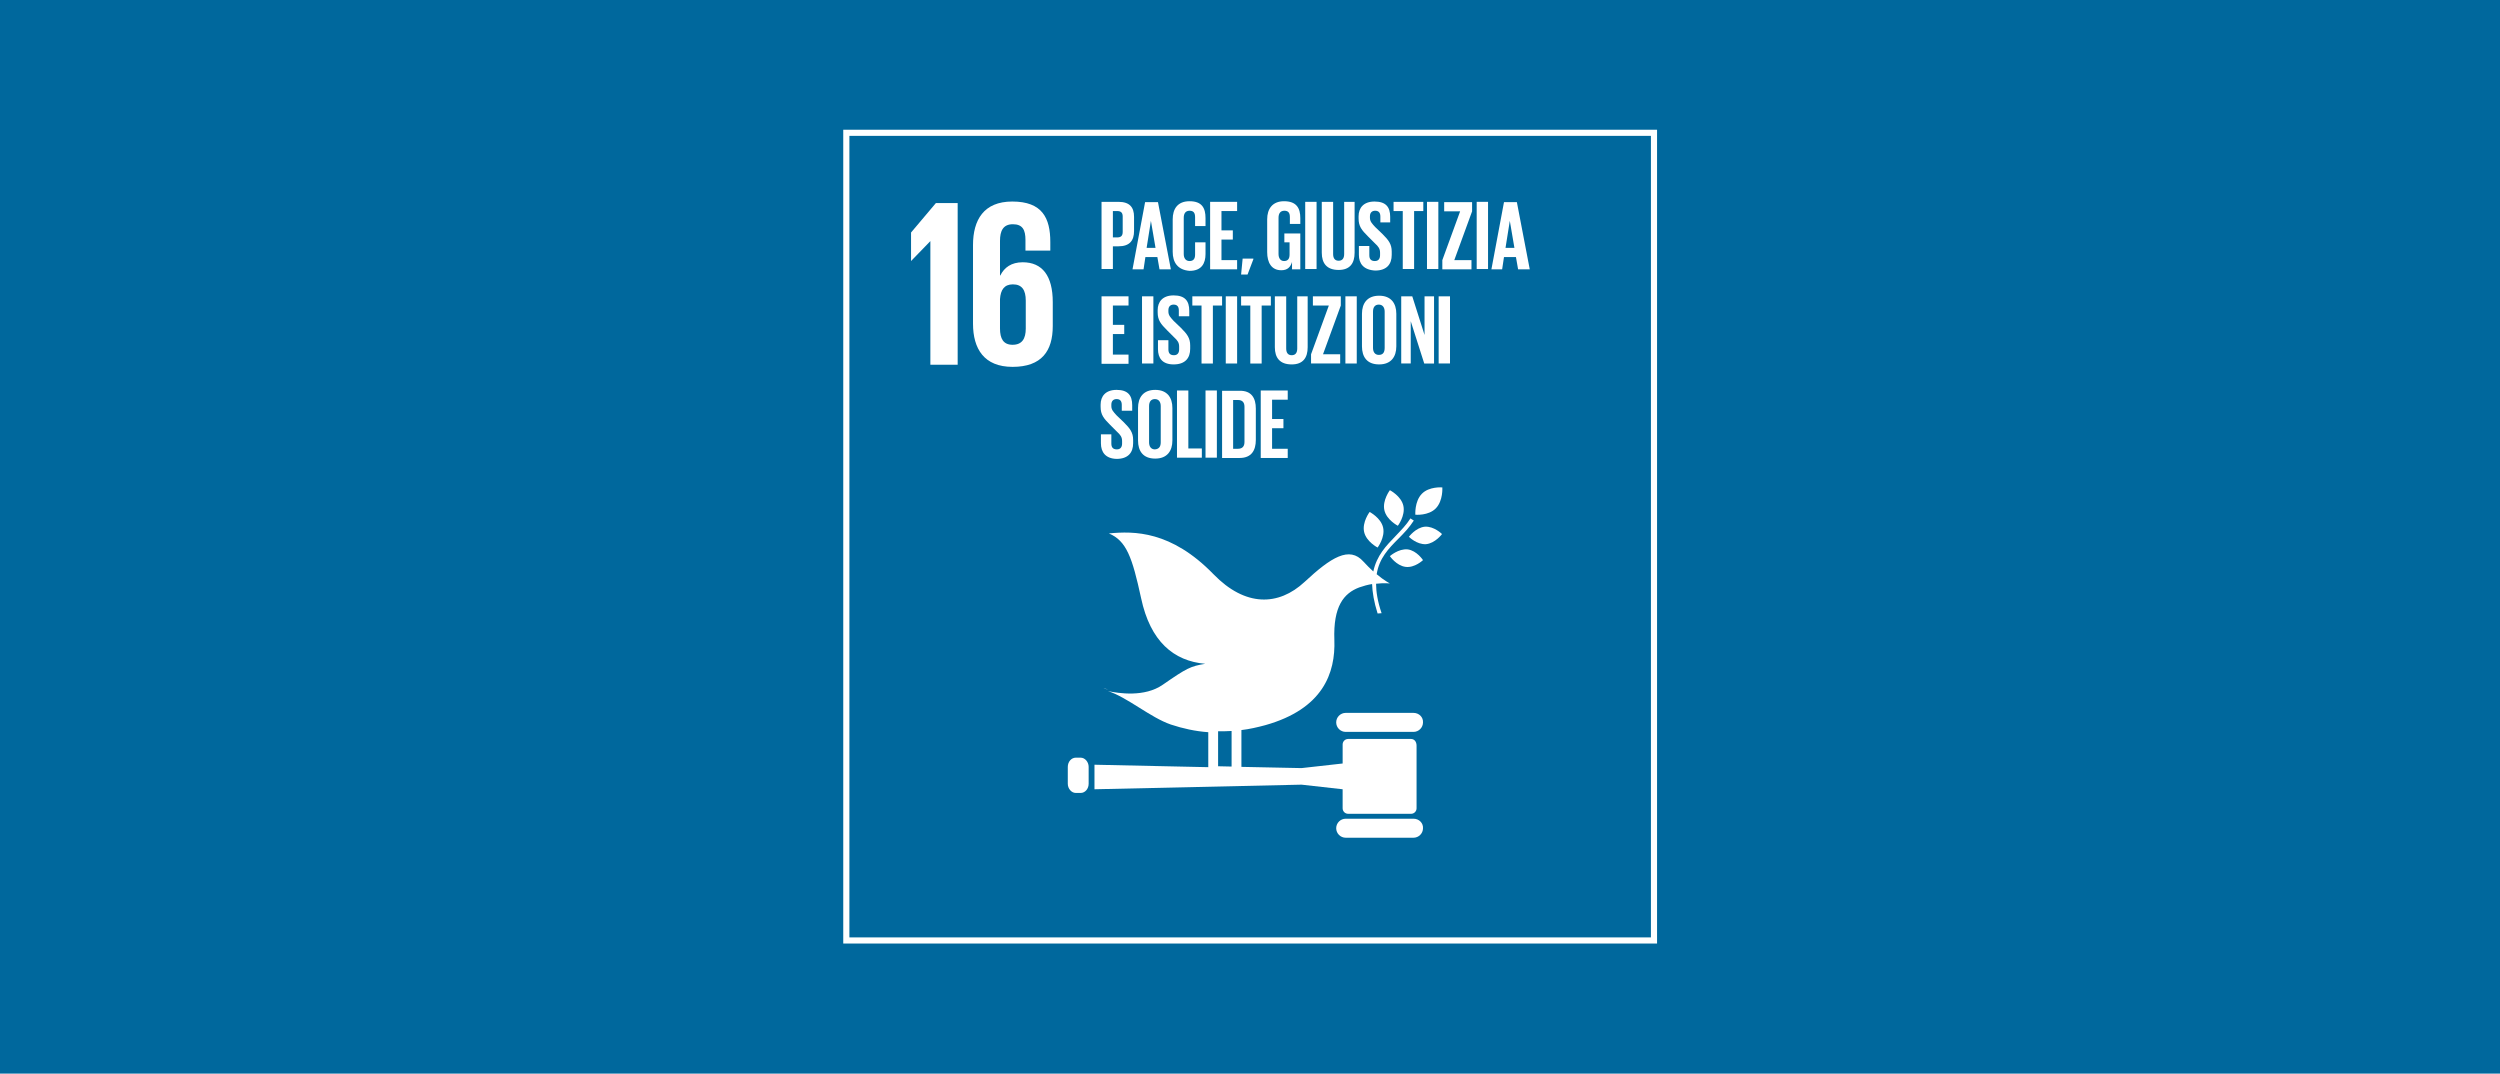<?xml version="1.0" encoding="UTF-8"?> <!-- Generator: Adobe Illustrator 25.1.0, SVG Export Plug-In . SVG Version: 6.00 Build 0) --> <svg xmlns="http://www.w3.org/2000/svg" xmlns:xlink="http://www.w3.org/1999/xlink" version="1.1" id="ITA" x="0px" y="0px" viewBox="0 0 815 350" style="enable-background:new 0 0 815 350;" xml:space="preserve"> <style type="text/css"> .st0{fill:#00689D;} .st1{fill:#FFFFFF;} </style> <g> <rect x="-0.4" class="st0" width="815.8" height="350"></rect> </g> <g> <g> <g> <rect x="275.9" y="43.3" class="st0" width="263.3" height="263.3"></rect> <path class="st1" d="M538.2,44.3v261.3H276.9V44.3H538.2 M540.2,42.3h-2H276.9h-2v2v261.3v2h2h261.3h2v-2V44.3V42.3L540.2,42.3z"></path> </g> </g> <g> <path class="st1" d="M359.1,65.8h5.5c3.7,0,5.1,1.8,5.1,4.9v4.6c0,3.1-1.4,5-5.1,5h-1.8v7.4h-3.7V65.8z M362.8,68.8v8.6h1.4 c1.3,0,1.8-0.6,1.8-1.8v-5c0-1.2-0.5-1.8-1.8-1.8H362.8z"></path> <path class="st1" d="M369.2,87.8l4.1-21.9h4.2l4.2,21.9H378l-0.7-4h-3.9l-0.6,4H369.2z M373.8,80.8h2.9l-1.5-8.8h0L373.8,80.8z"></path> <path class="st1" d="M382.3,82.1V71.5c0-3.4,1.6-5.9,5.5-5.9c4.1,0,5.2,2.3,5.2,5.5v2.6h-3.4v-2.9c0-1.4-0.5-2.1-1.8-2.1 c-1.3,0-1.9,0.9-1.9,2.3v11.8c0,1.3,0.6,2.3,1.9,2.3c1.3,0,1.8-0.8,1.8-2.1v-4h3.4v3.8c0,3.1-1.3,5.5-5.2,5.5 C383.9,88,382.3,85.5,382.3,82.1z"></path> <path class="st1" d="M394.5,65.8h8.8v3h-5.1v6.3h3.7v3h-3.7v6.7h5.1v3h-8.8V65.8z"></path> <path class="st1" d="M408.6,84.5l-1.9,5h-2.1l0.5-5.2h3.5V84.5z"></path> <path class="st1" d="M418.7,76.1h5.2v11.7h-2.7v-2.4c-0.5,1.7-1.5,2.7-3.5,2.7c-3.2,0-4.6-2.5-4.6-5.9V71.5c0-3.4,1.7-5.9,5.5-5.9 c4.1,0,5.3,2.3,5.3,5.5V73h-3.4v-2.2c0-1.4-0.5-2.1-1.8-2.1s-1.9,0.9-1.9,2.3v11.8c0,1.3,0.6,2.3,1.8,2.3c1.2,0,1.8-0.7,1.8-2.1 V79h-1.7V76.1z"></path> <path class="st1" d="M425.5,65.8h3.7v21.9h-3.7V65.8z"></path> <path class="st1" d="M441.6,65.8v16.6c0,3.4-1.5,5.6-5.2,5.6c-3.9,0-5.5-2.2-5.5-5.6V65.8h3.7v17c0,1.3,0.5,2.2,1.8,2.2 c1.3,0,1.8-0.9,1.8-2.2v-17H441.6z"></path> <path class="st1" d="M443,83.1v-2.9h3.4v3c0,1.2,0.5,1.9,1.8,1.9c1.2,0,1.7-0.8,1.7-1.9v-0.8c0-1.3-0.5-2-1.7-3.1l-2.2-2.2 c-2.1-2.1-3.1-3.3-3.1-5.9v-0.7c0-2.7,1.6-4.8,5.2-4.8c3.7,0,5.1,1.8,5.1,5v1.8H450v-1.9c0-1.3-0.6-1.9-1.7-1.9 c-1,0-1.7,0.6-1.7,1.8v0.5c0,1.2,0.7,1.9,1.7,3l2.4,2.3c2,2,3,3.3,3,5.7v1.1c0,3-1.6,5.1-5.4,5.1C444.5,88,443,85.9,443,83.1z"></path> <path class="st1" d="M454.2,65.8h9.8v3h-3v18.9h-3.7V68.8h-3V65.8z"></path> <path class="st1" d="M465.2,65.8h3.7v21.9h-3.7V65.8z"></path> <path class="st1" d="M474.1,84.8h5.6v3h-9.5v-3l5.8-15.9h-5.2v-3h9.1v3L474.1,84.8z"></path> <path class="st1" d="M481.4,65.8h3.7v21.9h-3.7V65.8z"></path> <path class="st1" d="M486.2,87.8l4.1-21.9h4.2l4.2,21.9h-3.8l-0.7-4h-3.9l-0.6,4H486.2z M490.8,80.8h2.9l-1.5-8.8h0L490.8,80.8z"></path> <path class="st1" d="M359.1,96.6h8.8v3h-5.1v6.3h3.7v3h-3.7v6.7h5.1v3h-8.8V96.6z"></path> <path class="st1" d="M372.3,96.6h3.7v21.9h-3.7V96.6z"></path> <path class="st1" d="M377.5,113.8v-2.9h3.4v3c0,1.2,0.5,1.9,1.8,1.9c1.2,0,1.7-0.8,1.7-1.9V113c0-1.3-0.5-2-1.7-3.1l-2.2-2.2 c-2.1-2.1-3.1-3.3-3.1-5.9v-0.7c0-2.7,1.6-4.8,5.2-4.8c3.7,0,5.1,1.8,5.1,5v1.8h-3.4v-1.9c0-1.3-0.6-1.9-1.7-1.9 c-1,0-1.7,0.6-1.7,1.8v0.5c0,1.2,0.7,1.9,1.7,3l2.4,2.3c2,2,3,3.3,3,5.7v1.1c0,3-1.6,5.1-5.4,5.1 C378.9,118.8,377.5,116.7,377.5,113.8z"></path> <path class="st1" d="M388.6,96.6h9.8v3h-3v18.9h-3.7V99.6h-3V96.6z"></path> <path class="st1" d="M399.6,96.6h3.7v21.9h-3.7V96.6z"></path> <path class="st1" d="M404.5,96.6h9.8v3h-3v18.9h-3.7V99.6h-3V96.6z"></path> <path class="st1" d="M426.3,96.6v16.6c0,3.4-1.5,5.6-5.2,5.6c-3.9,0-5.5-2.2-5.5-5.6V96.6h3.7v17c0,1.3,0.5,2.2,1.8,2.2 c1.3,0,1.8-0.9,1.8-2.2v-17H426.3z"></path> <path class="st1" d="M431.3,115.5h5.6v3h-9.5v-3l5.8-15.9h-5.2v-3h9.1v3L431.3,115.5z"></path> <path class="st1" d="M438.6,96.6h3.7v21.9h-3.7V96.6z"></path> <path class="st1" d="M444,112.9v-10.6c0-3.4,1.7-5.9,5.6-5.9c3.9,0,5.6,2.5,5.6,5.9v10.6c0,3.4-1.7,5.9-5.6,5.9 C445.6,118.8,444,116.3,444,112.9z M451.4,113.4v-11.8c0-1.3-0.6-2.3-1.9-2.3c-1.3,0-1.9,0.9-1.9,2.3v11.8c0,1.3,0.6,2.3,1.9,2.3 C450.9,115.7,451.4,114.8,451.4,113.4z"></path> <path class="st1" d="M459.9,104.7v13.8h-3.1V96.6h3.6l4,12.6V96.6h3.1v21.9h-3.2L459.9,104.7z"></path> <path class="st1" d="M469,96.6h3.7v21.9H469V96.6z"></path> <path class="st1" d="M358.9,144.5v-2.9h3.4v3c0,1.2,0.5,1.9,1.8,1.9c1.2,0,1.7-0.8,1.7-1.9v-0.8c0-1.3-0.5-2-1.7-3.1l-2.2-2.2 c-2.1-2.1-3.1-3.3-3.1-5.9v-0.7c0-2.7,1.6-4.8,5.2-4.8c3.7,0,5.1,1.8,5.1,5v1.8h-3.4v-1.9c0-1.3-0.6-1.9-1.7-1.9 c-1,0-1.7,0.6-1.7,1.8v0.5c0,1.2,0.7,1.9,1.7,3l2.4,2.3c2,2,3,3.3,3,5.7v1.1c0,3-1.6,5.1-5.4,5.1 C360.4,149.5,358.9,147.4,358.9,144.5z"></path> <path class="st1" d="M371,143.6V133c0-3.4,1.7-5.9,5.6-5.9c3.9,0,5.6,2.5,5.6,5.9v10.6c0,3.4-1.7,5.9-5.6,5.9 C372.6,149.5,371,147,371,143.6z M378.4,144.2v-11.8c0-1.3-0.6-2.3-1.9-2.3c-1.3,0-1.9,0.9-1.9,2.3v11.8c0,1.3,0.6,2.3,1.9,2.3 C377.9,146.4,378.4,145.5,378.4,144.2z"></path> <path class="st1" d="M383.7,127.3h3.7v18.9h4.4v3h-8.1V127.3z"></path> <path class="st1" d="M393,127.3h3.7v21.9H393V127.3z"></path> <path class="st1" d="M409.4,133.2v10.2c0,3.4-1.4,5.9-5.3,5.9h-5.7v-21.9h5.7C408,127.3,409.4,129.8,409.4,133.2z M403.6,146.3 c1.5,0,2.1-0.9,2.1-2.2v-11.5c0-1.3-0.6-2.2-2.1-2.2h-1.6v15.9H403.6z"></path> <path class="st1" d="M411,127.3h8.8v3h-5.1v6.3h3.7v3h-3.7v6.7h5.1v3H411V127.3z"></path> <polygon class="st1" points="297,75.8 297,85.1 297,85.1 303.3,78.6 303.3,78.6 303.3,118.9 312.2,118.9 312.2,66.2 305.1,66.2 "></polygon> <path class="st1" d="M343.2,106.3v-7.8c0-8.6-3.4-13-9.8-13c-3.7,0-6,1.7-7.3,4.3H326V78.5c0-3.2,1-5.4,4.2-5.4 c3.2,0,4.1,1.9,4.1,5.1v3.5h8.1v-2.8c0-7.8-2.6-13.2-12.4-13.2c-9.3,0-12.8,6-12.8,14.2v25.6c0,8.2,3.6,14.1,12.9,14.1 C339.6,119.6,343.2,114.4,343.2,106.3 M334.4,107.1c0,3.3-1.2,5.3-4.3,5.3c-3,0-4.1-2-4.1-5.3v-9.6c0.2-3,1.4-4.8,4.2-4.8 c3,0,4.2,1.9,4.2,5.3V107.1z"></path> <g id="Icon_16_11_"> <path class="st1" d="M453.1,159.8c0,0-2.5,3.3-1.8,6.5c0.7,3.2,4.4,5.1,4.4,5.1s2.5-3.3,1.8-6.5 C456.8,161.7,453.1,159.8,453.1,159.8"></path> <path class="st1" d="M449.1,178.5c0,0,2.5-3.3,1.8-6.5c-0.7-3.2-4.4-5.1-4.4-5.1s-2.5,3.3-1.8,6.5 C445.4,176.6,449.1,178.5,449.1,178.5"></path> <path class="st1" d="M459.3,175c0,0,2.6,2.6,5.6,2.4c3-0.3,5.2-3.3,5.2-3.3s-2.6-2.6-5.6-2.4C461.5,172,459.3,175,459.3,175"></path> <path class="st1" d="M463.5,161c-2.4,2.5-2.1,6.8-2.1,6.8s4.3,0.4,6.7-2.1c2.4-2.5,2.1-6.8,2.1-6.8S465.9,158.5,463.5,161"></path> <path class="st1" d="M458.2,184.8c3,0.4,5.7-2.2,5.7-2.2s-2-3.1-5-3.5c-3-0.3-5.8,2.2-5.8,2.2S455.2,184.4,458.2,184.8"></path> <path class="st1" d="M460.8,232.4h-22.1c-1.7,0-3.1,1.4-3.1,3.1c0,1.7,1.4,3.1,3.1,3.1h22.1c1.7,0,3.1-1.4,3.1-3.1 C464,233.8,462.6,232.4,460.8,232.4"></path> <path class="st1" d="M460.8,266.9h-22.1c-1.7,0-3.1,1.4-3.1,3.1c0,1.7,1.4,3.1,3.1,3.1h22.1c1.7,0,3.1-1.4,3.1-3.1 C464,268.3,462.6,266.9,460.8,266.9"></path> <path class="st1" d="M361.3,224.8c-0.5-0.2-1-0.3-1.5-0.4C359.7,224.4,360.3,224.6,361.3,224.8"></path> <path class="st1" d="M460,240.9h-20.5c-1,0-1.8,0.8-1.8,1.8v6.2l-13.4,1.5l-19.6-0.4v-12c2.6-0.3,5.2-0.9,7.8-1.6 c18.8-5.3,22.9-17,22.5-27.8c-0.4-11,3.1-15.2,8.1-17.1c1.4-0.5,2.9-0.9,4.2-1.1c0.1,2.7,0.6,5.8,1.8,9.6c0.4,0,0.9-0.1,1.3-0.1 c-1.3-3.8-1.8-7-1.8-9.6c2.6-0.3,4.5-0.1,4.5-0.1s-1.8-0.9-4.3-3c0.8-5.2,3.9-8.4,7.1-11.6c1.8-1.8,3.6-3.7,5-5.9l-1.1-0.7 c-1.3,2.1-3.1,3.9-4.8,5.7c-3.1,3.2-6.2,6.4-7.3,11.6c-1-0.9-2.1-2-3.2-3.2c-4.6-5.2-10.6-1.4-19.2,6.6 c-8.5,7.9-19.3,8.2-29.7-2.5c-13.8-14.2-25.9-14.1-34.1-13.3c5.7,2.4,7.6,7.7,10.5,21.1c3,14.1,10.6,20.5,20.9,21.4 c-4.8,0.8-6,1.4-13.8,6.8c-6,4.2-14.5,2.8-17.9,2.1c6.3,2,13.8,8.6,20.5,10.9c3.9,1.3,8,2.2,12.2,2.5v11.4l-37.1-0.8v8l67.5-1.5 l13.4,1.5v6.2c0,1,0.8,1.8,1.8,1.8H460c1,0,1.8-0.8,1.8-1.8v-20.4C461.8,241.7,461,240.9,460,240.9z M397.1,238.4 c1.5,0,2.9,0,4.4-0.1v11.6l-4.4-0.1V238.4z"></path> <path class="st1" d="M354.9,255.5c0,1.7-1.2,3-2.6,3h-1.6c-1.4,0-2.6-1.4-2.6-3V250c0-1.7,1.2-3,2.6-3h1.6c1.4,0,2.6,1.4,2.6,3 V255.5z"></path> </g> </g> </g> </svg> 